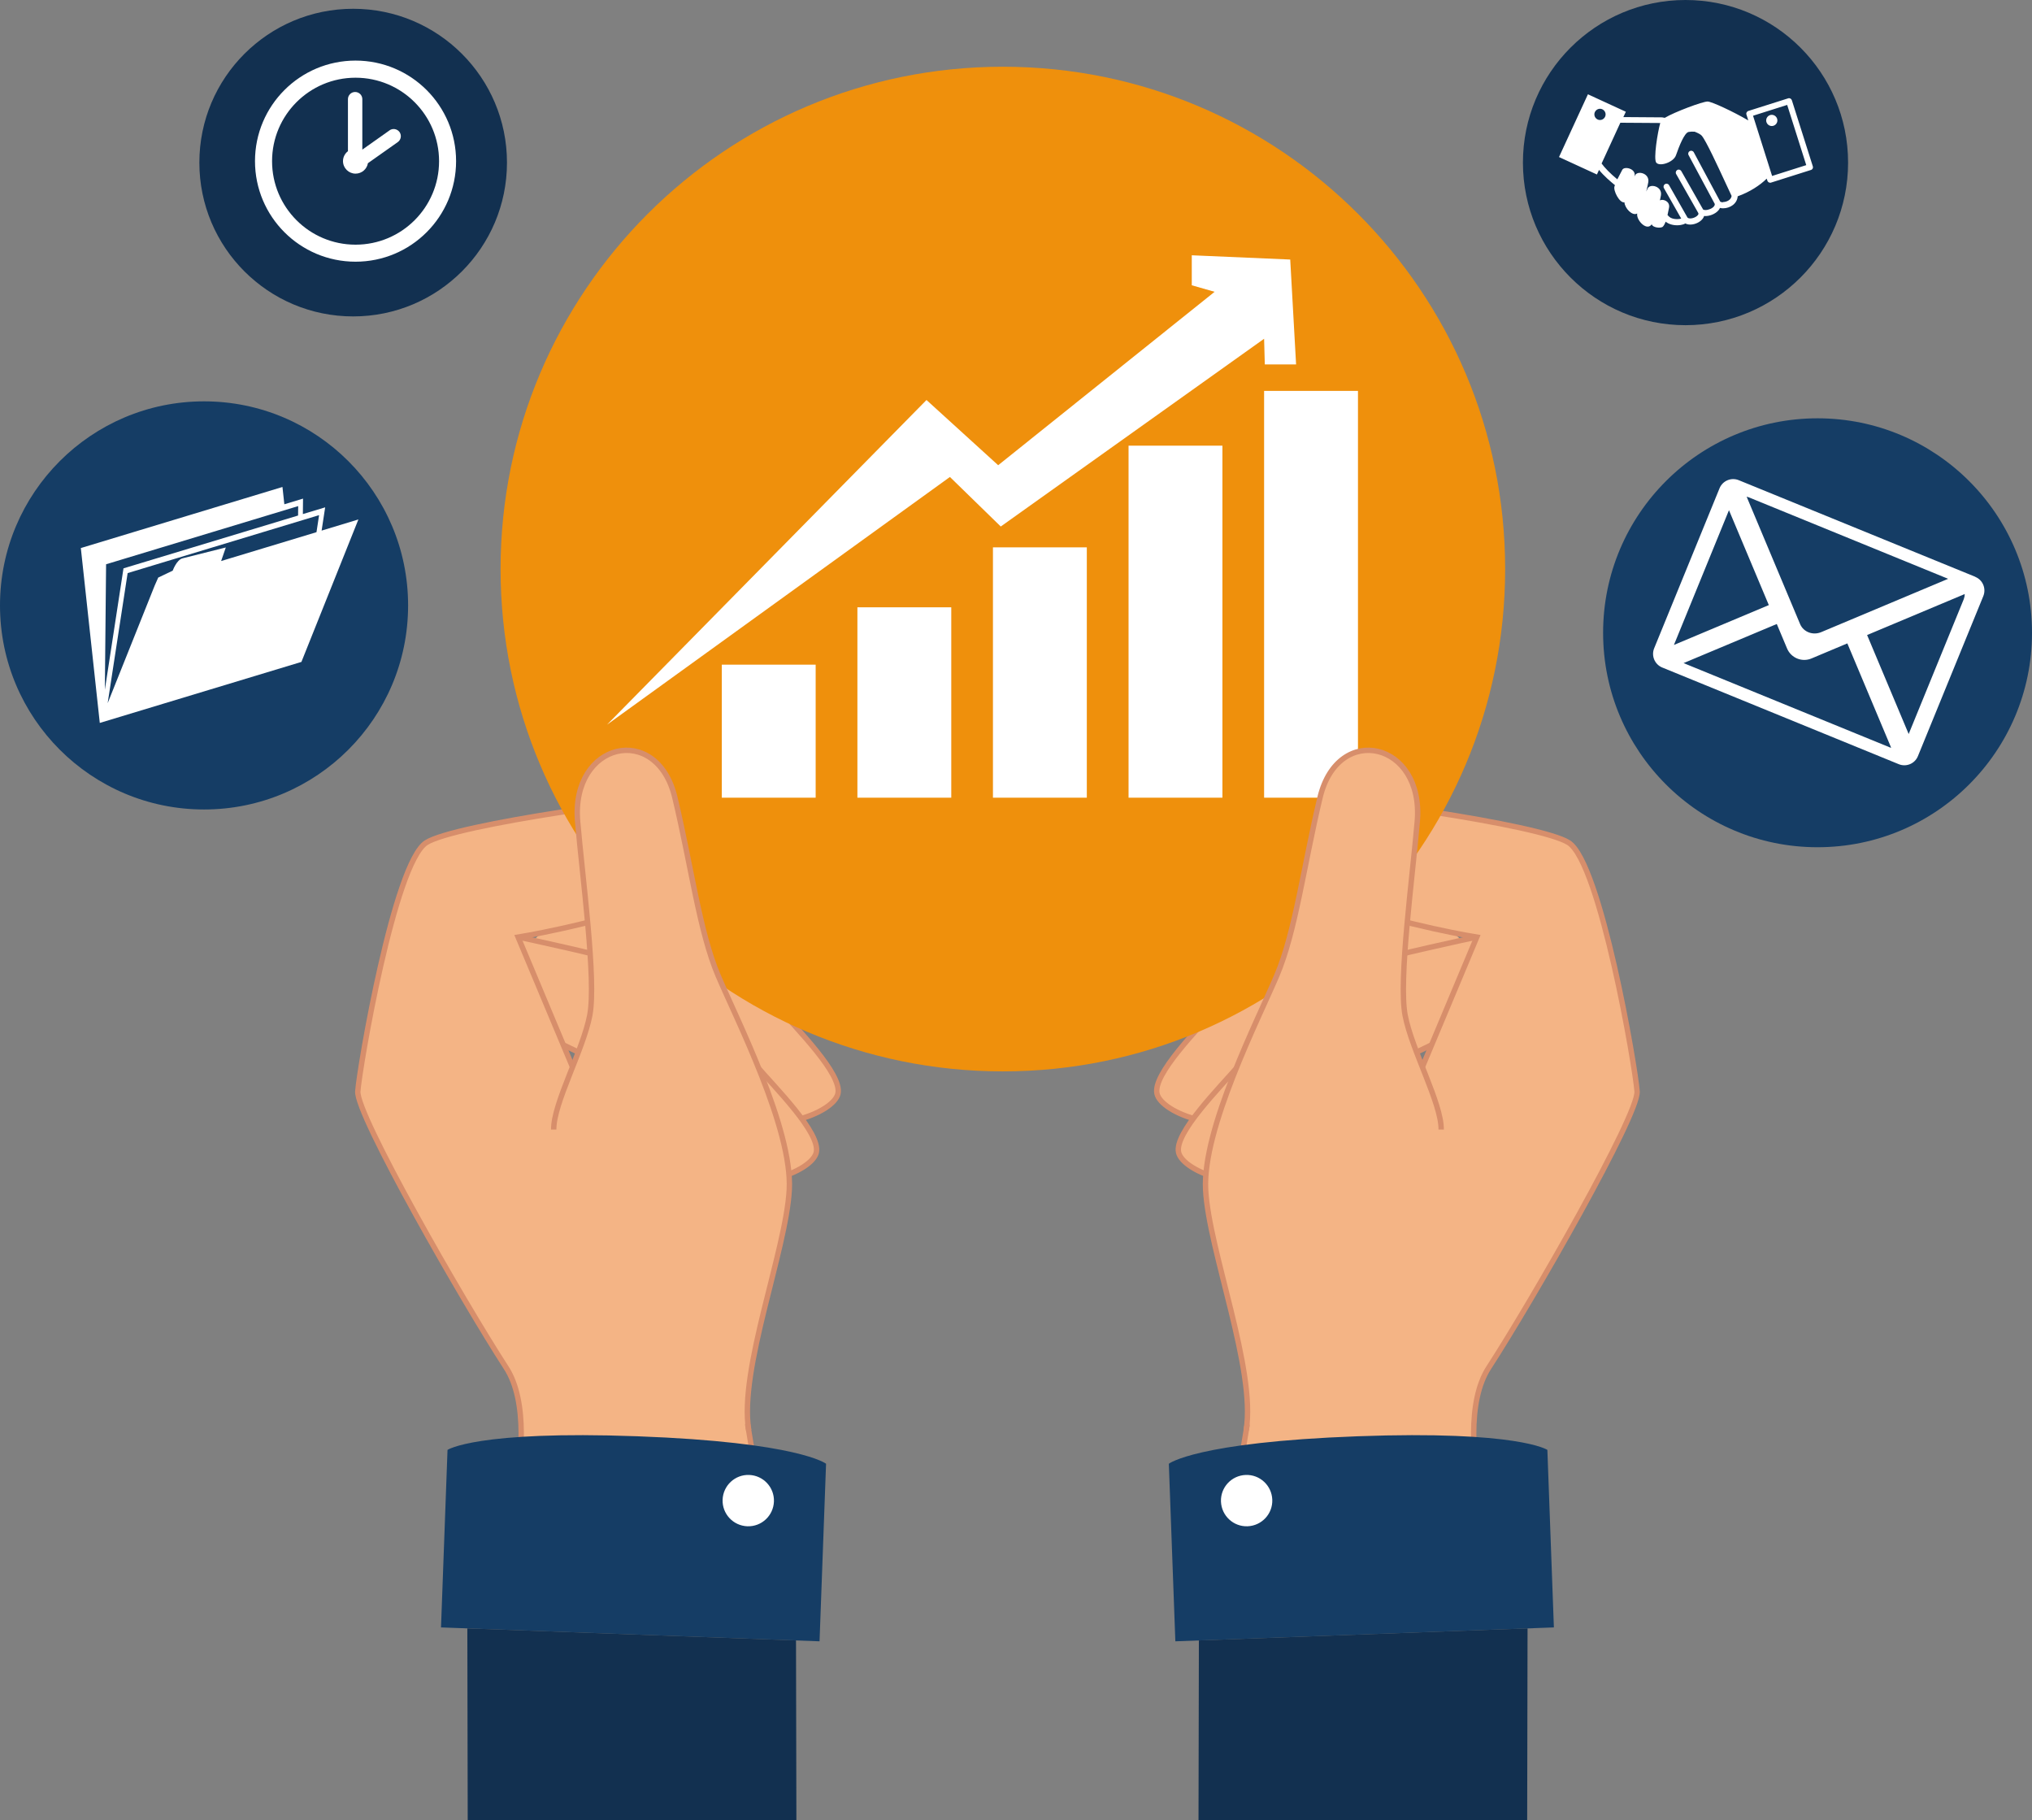 <?xml version="1.0" encoding="UTF-8"?><svg id="b" xmlns="http://www.w3.org/2000/svg" viewBox="0 0 377.32 337.97"><rect x="0" y="0" width="377.32" height="337.97" fill="#808080" stroke="none"/><defs><style>.d{fill:#123050;}.e{fill:#ef900c;}.f{fill:#f4b485;stroke:#d78e6b;stroke-miterlimit:10;}.g{fill:#fff;}.h{fill:#153d65;}</style></defs><g id="c"><path class="f" d="M112.05,162.93s21,6.93,24.1,10.12c2.85,2.92,4.96,10.07,8.11,13.71,3.81,4.4,12.12,12.67,11.34,16.29-.77,3.62-12.84,8.37-21.82,3.23-7.03-4.02-15.73-18.65-15.73-18.65l-21.88-10.5"/><path class="f" d="M93.8,173.47s35.23,7.31,38.33,10.49c2.84,2.92,4.96,10.07,8.11,13.71,3.82,4.4,12.12,12.67,11.34,16.29-.77,3.62-12.84,8.37-21.81,3.23-7.03-4.02-15.73-18.65-15.73-18.65l-21.88-10.5"/><path class="f" d="M90.15,298.52s11.9-32.15,3.83-44.59c-8.07-12.44-27.83-46.93-27.54-51.28.29-4.35,6.78-42.4,12.71-46.19,5.28-3.38,42.8-8.61,53.93-8.97,5.89-.19,2.72,15.39-10.7,19.94-13.42,4.54-26.17,6.57-26.17,6.57l12.33,29.43,20.29,2.44s15.45,88.75,14.82,90.2"/><path class="h" d="M81.88,302.17l70.3,2.58,1.21-32.97s-5.04-4-35.01-5.1c-29.97-1.1-35.28,2.53-35.28,2.53l-1.21,32.97Z"/><polygon class="d" points="147.88 337.97 147.81 304.59 86.78 302.35 86.85 337.97 147.88 337.97"/><path class="f" d="M258.39,162.93s-21,6.93-24.1,10.12c-2.85,2.92-4.96,10.07-8.11,13.71-3.81,4.4-12.12,12.67-11.34,16.29.77,3.62,12.84,8.37,21.82,3.23,7.03-4.02,15.73-18.65,15.73-18.65l21.88-10.5"/><path class="f" d="M276.63,173.47s-35.23,7.31-38.33,10.49c-2.84,2.92-4.96,10.07-8.11,13.71-3.82,4.4-12.12,12.67-11.34,16.29.77,3.62,12.84,8.37,21.82,3.23,7.03-4.02,15.73-18.65,15.73-18.65l21.88-10.5"/><path class="f" d="M280.28,298.52s-11.9-32.15-3.83-44.59c8.07-12.44,27.83-46.93,27.54-51.28-.29-4.35-6.78-42.4-12.71-46.19-5.28-3.38-42.8-8.61-53.93-8.97-5.89-.19-2.72,15.39,10.7,19.94,13.42,4.54,26.17,6.57,26.17,6.57l-12.33,29.43-20.29,2.44s-15.45,88.75-14.82,90.2"/><path class="h" d="M288.55,302.17l-70.3,2.58-1.21-32.97s5.04-4,35.01-5.1c29.97-1.1,35.28,2.53,35.28,2.53l1.21,32.97Z"/><path class="g" d="M226.72,278.8c.1,2.63,2.31,4.69,4.94,4.59,2.63-.1,4.69-2.31,4.59-4.94-.1-2.63-2.31-4.69-4.94-4.59-2.63.1-4.69,2.31-4.59,4.94Z"/><polygon class="d" points="283.58 337.97 283.65 302.35 222.62 304.59 222.55 337.97 283.58 337.97"/><path class="e" d="M279.49,105.66c0,51.51-41.76,93.27-93.27,93.27s-93.27-41.76-93.27-93.27S134.71,12.39,186.22,12.39s93.27,41.76,93.27,93.27Z"/><rect class="g" x="134.03" y="123.41" width="17.43" height="24.7"/><rect class="g" x="159.21" y="112.76" width="17.43" height="35.35"/><rect class="g" x="184.38" y="101.63" width="17.43" height="46.48"/><rect class="g" x="209.56" y="82.75" width="17.43" height="65.36"/><rect class="g" x="234.73" y="72.58" width="17.43" height="75.53"/><polygon class="g" points="185.83 97.76 234.73 62.9 234.86 67.67 240.67 67.67 239.58 48.19 221.3 47.4 221.3 52.97 225.54 54.18 185.35 86.38 172.04 74.27 112.72 134.55 176.39 88.56 185.83 97.76"/><path class="f" d="M267.61,209.73c.06-4.9-5.46-14.72-6.7-21.24-1.23-6.52,1.38-25.6,2.26-35.96,1.27-14.77-14.71-18.42-18.05-4.47-3.05,12.77-4.56,24.9-8.02,33.05-3.46,8.15-13.82,28.47-13.23,39.77.59,11.3,9.38,33.41,7.53,44.68"/><path class="g" d="M143.71,278.8c-.1,2.63-2.31,4.69-4.94,4.59-2.63-.1-4.69-2.31-4.59-4.94.1-2.63,2.31-4.69,4.94-4.59,2.63.1,4.69,2.31,4.59,4.94Z"/><path class="f" d="M102.82,209.73c-.06-4.9,5.46-14.72,6.7-21.24,1.23-6.52-1.38-25.6-2.26-35.96-1.27-14.77,14.71-18.42,18.05-4.47,3.05,12.77,4.56,24.9,8.02,33.05,3.46,8.15,13.82,28.47,13.23,39.77-.59,11.3-9.38,33.41-7.53,44.68"/><path class="d" d="M343.17,30.19c0,16.67-13.52,30.19-30.19,30.19s-30.19-13.52-30.19-30.19S296.31,0,312.98,0s30.19,13.52,30.19,30.19Z"/><path class="g" d="M336.61,30.85l-3.88-12.23c-.09-.29-.4-.46-.69-.36l-7.39,2.34c-.14.04-.25.14-.32.27-.07.13-.08.28-.03.42l.34,1.07c-2.8-1.64-6.82-3.51-7.56-3.51-.95,0-6.15,1.95-7.95,3.03-.2-.04-.38-.07-.49-.09-.03,0-.06,0-.09,0,0,0-4.91-.04-7.11-.05l.46-.99-7.04-3.24-5.37,11.65,7.04,3.24.39-.85c.89,1.1,2.17,2.2,2.96,2.83-.03.07-.06.14-.08.2-.3.79.96,3.2,1.84,2.98.05,1.09,1.46,2.61,2.37,2.08-.21,1.17,1.61,3.17,2.56,2.17.05-.05.09-.11.14-.17.17.66,1.76.8,2.09.42.2-.23.36-.54.5-.9.5.42,1.27.67,2.13.67.26,0,.99-.03,1.52-.34.26.14.57.21.92.21.97,0,2.02-.55,2.43-1.28.06-.1.1-.21.14-.31.92.09,2.09-.37,2.66-1.06.12-.14.21-.28.28-.44.18.05.38.07.58.07,1.28,0,2.61-.84,2.71-2.23,2.23-.79,4.15-2.05,5.39-3.28l.12.37c.08.24.29.39.53.39.05,0,.11,0,.17-.03l7.39-2.34c.14-.04.26-.14.32-.27.07-.13.08-.28.03-.42ZM296.33,20.54c.39-.43,1.05-.46,1.47-.07.43.39.46,1.05.07,1.47-.39.43-1.05.46-1.47.07-.43-.39-.46-1.05-.07-1.47ZM319.95,37.56c-.33,0-.5-.1-.53-.14l-4.9-9.14c-.14-.27-.48-.37-.75-.23-.27.15-.37.48-.22.75l4.87,9.08c0,.09-.01.26-.17.45-.31.38-1,.67-1.57.67-.23,0-.37-.05-.43-.1l-4.05-7.13c-.15-.26-.49-.36-.75-.21-.26.15-.36.49-.21.75l4.1,7.22s0,0,0,0c0,0,0,0,0,0,.05.09.07.17,0,.31-.22.38-.91.72-1.48.72-.16,0-.37-.03-.51-.16l-3.42-6.01c-.15-.27-.49-.36-.75-.21-.26.15-.36.49-.21.75l3.21,5.65c-.17.06-.42.11-.77.11-.59,0-1.14-.16-1.43-.42-.12-.1-.23-.22-.34-.34.1-.44.19-.91.28-1.37.22-1.14-1.04-1.67-1.69-1.36.07-.32.13-.62.18-.89.33-1.71-2.02-2.3-2.47-1.29-.05.12-.14.31-.25.54,0,0,0,0,0,0,.15-.61.28-1.2.37-1.68.33-1.71-2.02-2.3-2.47-1.29-.03.06-.06.14-.1.23.02-.07.03-.14.04-.2.24-1.3-1.93-1.83-2.3-1.07-.16.32-.55,1.04-.91,1.75-1.32-1.08-2.37-2.17-2.92-2.94l3.48-7.57c1.63,0,6.39.04,7.41.05-.49,1.73-1.29,6.68-.74,7.36.63.79,3.21-.06,3.66-1.37.58-1.67,1.56-4.17,2.35-4.33.29-.06.7-.07,1.11-.05.63.25,1.11.5,1.32.74.79.9,3.07,5.85,4.44,8.81.49,1.07.89,1.94,1.11,2.38-.1.79-.99,1.14-1.62,1.14ZM329.06,32.67l-3.54-11.18,6.34-2.01,3.54,11.18-6.34,2.01Z"/><path class="g" d="M329,21.32c-.57,0-1.04.47-1.04,1.04s.47,1.04,1.04,1.04,1.04-.47,1.04-1.04-.47-1.04-1.04-1.04Z"/><path class="h" d="M75.78,112.41c0,20.93-16.96,37.89-37.89,37.89S0,133.33,0,112.41s16.97-37.89,37.89-37.89,37.89,16.97,37.89,37.89Z"/><path class="g" d="M59.72,98.52l.66-4.32-4.14,1.25.03-2.87-3.47,1.05-.35-3.21-37.44,11.34,3.52,32.47,37.44-11.33,10.58-26.45-6.83,2.07ZM58.77,98.81l-17.71,5.36.87-2.52s-6.94,1.75-8.04,2.02c-1.1.27-1.82,2.29-1.82,2.29l-2.69,1.28-.67,1.52-8.72,21.81,3.71-24.16,35.55-10.76-.48,3.15ZM19.7,104.77l35.67-10.8-.02,1.75-32.42,9.81-3.46,22.55.23-23.31Z"/><path class="d" d="M94.14,30.19c0,15.77-12.78,28.56-28.56,28.56s-28.56-12.79-28.56-28.56S49.81,1.63,65.58,1.63s28.56,12.79,28.56,28.56Z"/><path class="g" d="M66.02,11.25c-10.31,0-18.67,8.36-18.67,18.67s8.36,18.67,18.67,18.67,18.67-8.36,18.67-18.67-8.36-18.67-18.67-18.67ZM66.02,45.43c-8.56,0-15.5-6.94-15.5-15.5s6.94-15.5,15.5-15.5,15.51,6.94,15.51,15.5-6.94,15.5-15.51,15.5Z"/><path class="g" d="M72.33,24.21l-5.05,3.57v-9.37c0-.74-.6-1.33-1.34-1.33s-1.33.6-1.33,1.33v9.66c-.55.43-.92,1.09-.92,1.84,0,1.29,1.05,2.33,2.33,2.33,1.16,0,2.11-.84,2.3-1.94l5.55-3.92c.6-.43.74-1.26.32-1.86-.43-.6-1.26-.74-1.86-.32Z"/><path class="h" d="M377.32,117.49c0,21.99-17.83,39.82-39.82,39.82s-39.82-17.83-39.82-39.82,17.83-39.82,39.82-39.82,39.82,17.83,39.82,39.82Z"/><path class="g" d="M366.8,107.1l-43.93-17.94c-1.4-.57-3,.1-3.57,1.5l-12.14,29.71c-.57,1.4.1,3,1.5,3.57l43.92,17.95c1.4.57,3-.1,3.56-1.5l12.14-29.71c.57-1.41-.1-3-1.5-3.57ZM324.65,92.31l37.1,15.16-23.57,9.9c-1.55.65-3.3-.02-3.92-1.49l-9.93-23.66c.11.03.22.06.33.1ZM321.05,94.73l7.4,17.62-17.62,7.4,10.22-25.02ZM350.82,138.73l-38.2-15.61,17.31-7.26,1.91,4.55c.74,1.76,2.77,2.59,4.53,1.85l6.66-2.8,8.14,19.38c-.12-.03-.23-.05-.34-.1ZM354.42,136.29l-7.72-18.38,18.13-7.61c0,.31-.06.63-.18.95l-10.23,25.04Z"/></g></svg>